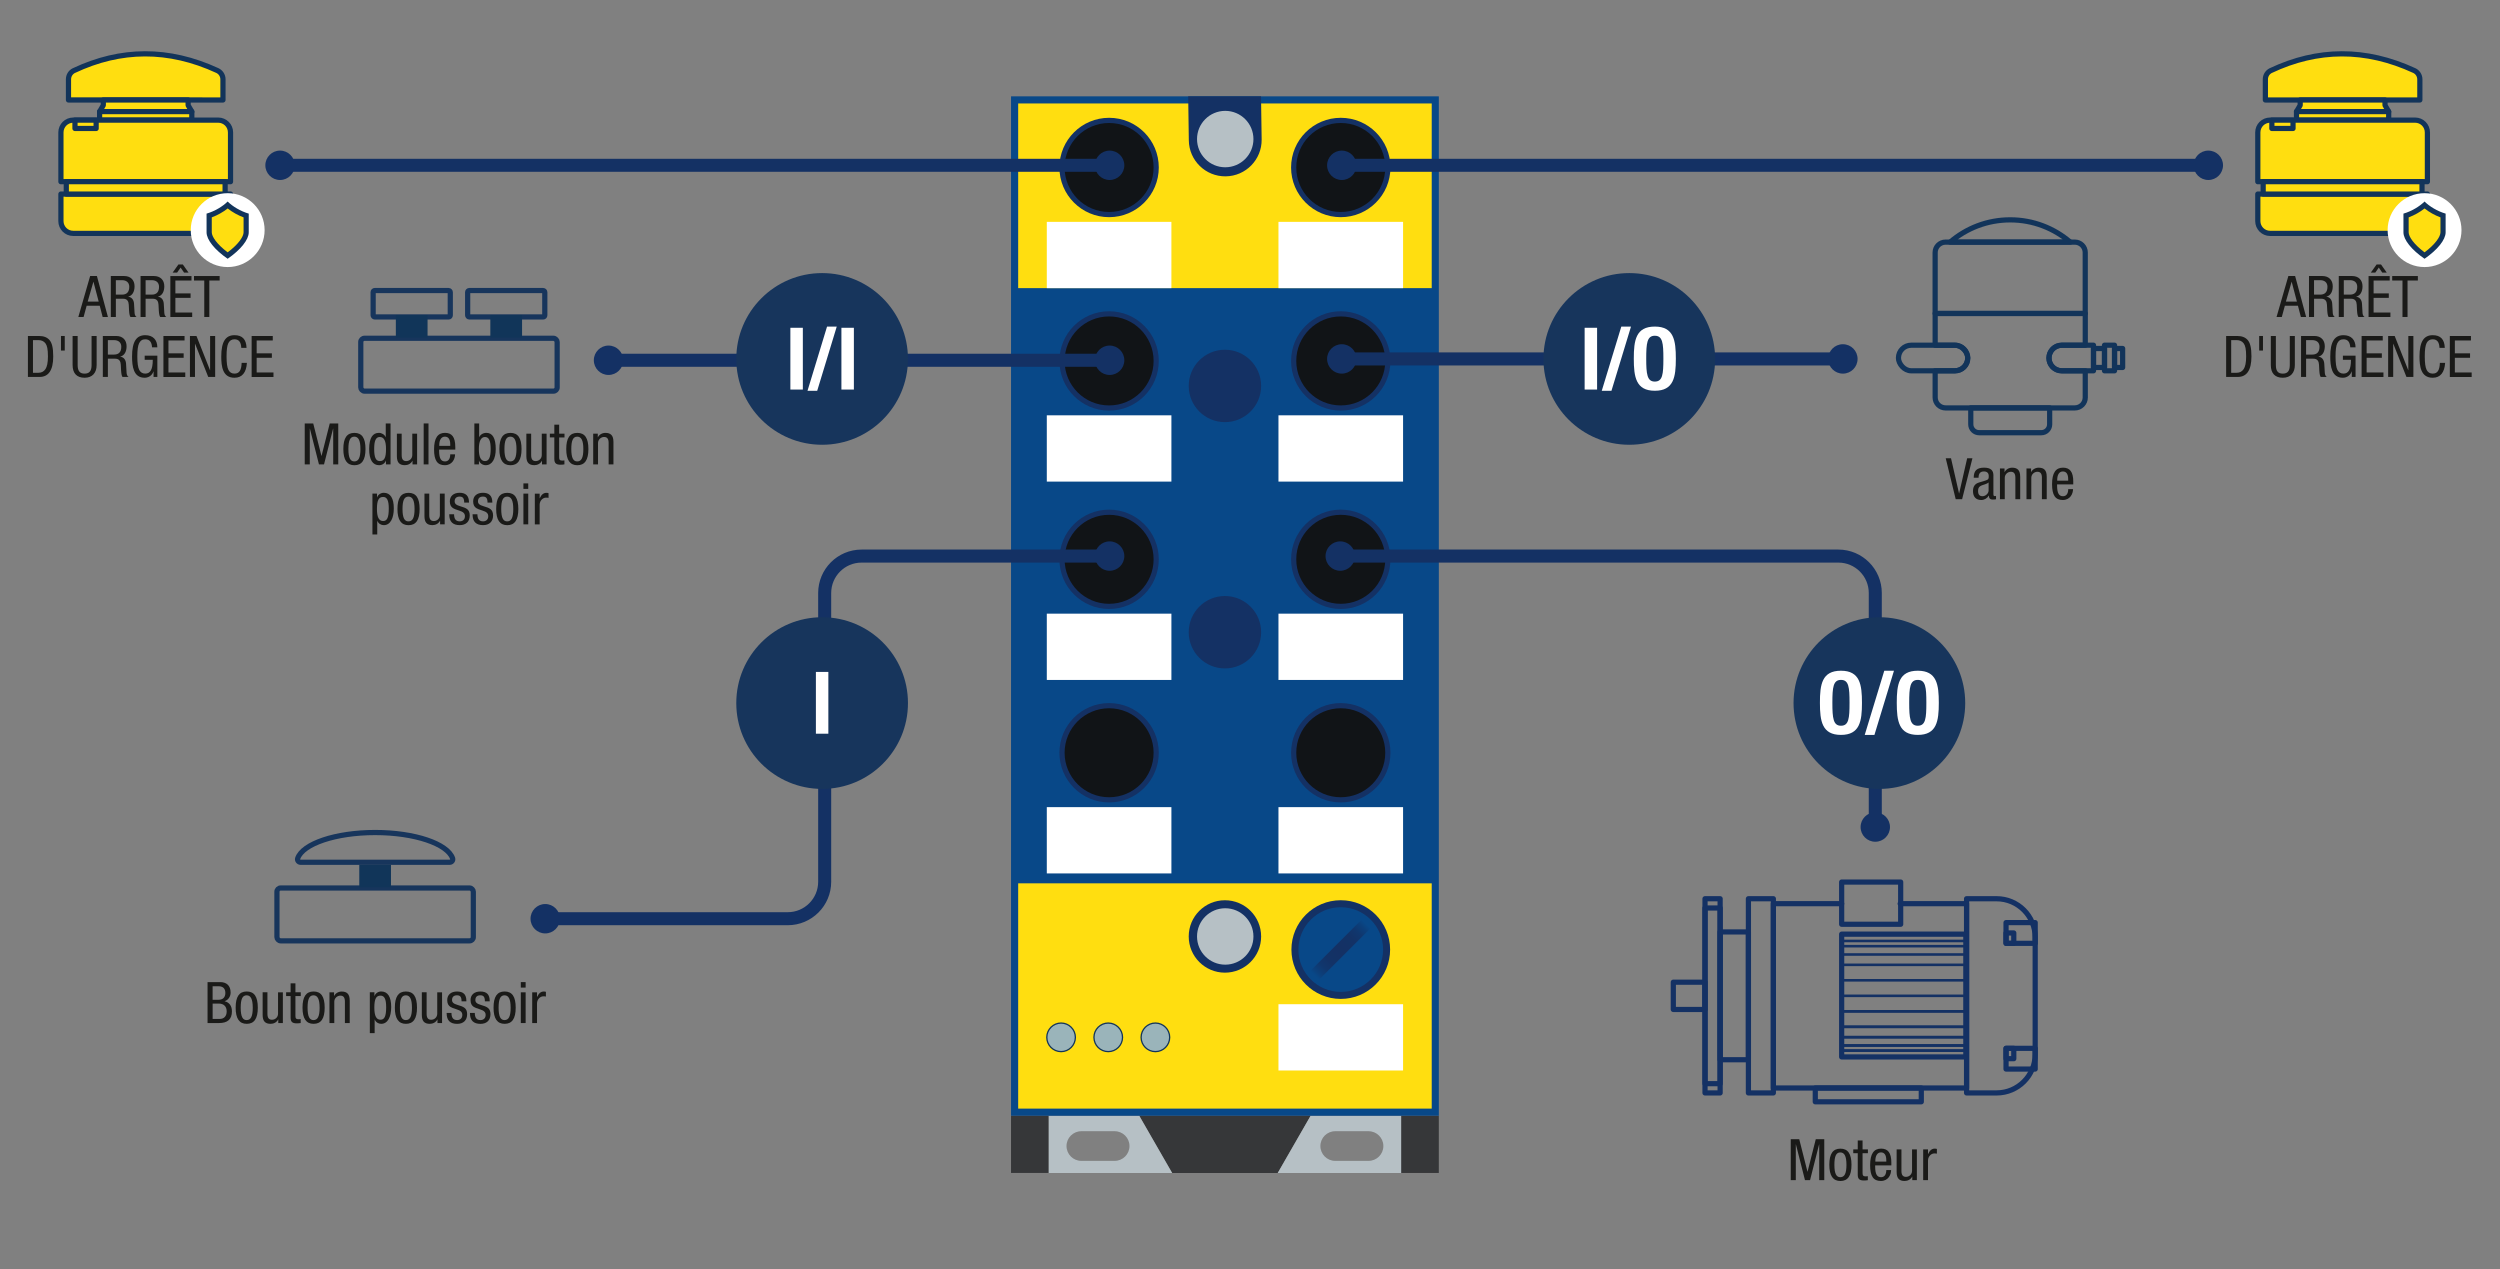 <?xml version="1.0" encoding="UTF-8"?>
<svg xmlns="http://www.w3.org/2000/svg" xmlns:xlink="http://www.w3.org/1999/xlink" viewBox="0 0 959.04 486.92">
  <rect x="0" y="0" width="959.04" height="486.92" fill="#808080" stroke="none"/>
  <defs>
    <style>.cls-1{fill:#111417;}.cls-2{fill:#363739;}.cls-3{fill:#12345a;}.cls-4,.cls-5{fill:#ffde10;}.cls-6,.cls-7,.cls-8,.cls-5,.cls-9{stroke-linecap:round;stroke-linejoin:round;}.cls-6,.cls-7,.cls-8,.cls-9,.cls-10{fill:none;}.cls-6,.cls-7,.cls-5,.cls-10{stroke-width:2px;}.cls-6,.cls-8,.cls-9{stroke:#143164;}.cls-11{fill:#fff;}.cls-12{fill:#b6c0c5;}.cls-13{fill:url(#Unbenannter_Verlauf_7);}.cls-7,.cls-5,.cls-14{stroke:#12345a;}.cls-15{fill:#1a1a18;}.cls-16{fill:#084888;}.cls-17{fill:#143164;}.cls-18{fill:#113559;}.cls-14{fill:#9ab4ba;stroke-width:.5px;}.cls-14,.cls-10{stroke-miterlimit:10;}.cls-9{stroke-width:5px;}.cls-10{stroke:#17355c;}.cls-19{fill:#17355c;}</style>
    <linearGradient id="Unbenannter_Verlauf_7" x1="5234.94" y1="698.31" x2="5234.94" y2="670.48" gradientTransform="translate(-3329.82 -320.13) scale(.73 1)" gradientUnits="userSpaceOnUse">
      <stop offset="0" stop-color="#084888"></stop>
      <stop offset=".05" stop-color="#0b417d"></stop>
      <stop offset=".16" stop-color="#10376e"></stop>
      <stop offset=".29" stop-color="#133266"></stop>
      <stop offset=".5" stop-color="#143164"></stop>
      <stop offset=".72" stop-color="#133266"></stop>
      <stop offset=".84" stop-color="#10376e"></stop>
      <stop offset=".94" stop-color="#0b407c"></stop>
      <stop offset="1" stop-color="#084888"></stop>
    </linearGradient>
  </defs>
  <g id="Ebene_1">
    <rect class="cls-6" x="654.07" y="348.32" width="5.8" height="67.39"></rect>
    <rect class="cls-6" x="654.07" y="344.77" width="5.8" height="74.49"></rect>
    <rect class="cls-6" x="641.92" y="376.79" width="12.15" height="10.45" transform="translate(1295.98 764.03) rotate(180)"></rect>
    <rect class="cls-6" x="659.86" y="357.51" width="10.86" height="49.01" transform="translate(1330.58 764.03) rotate(180)"></rect>
    <rect class="cls-6" x="670.72" y="344.77" width="9.57" height="74.49"></rect>
    <path class="cls-6" d="M754.41,344.77h11.52c8.17,0,14.8,6.63,14.8,14.8v44.89c0,8.17-6.63,14.8-14.8,14.8h-11.52v-74.49h0Z"></path>
    <polyline class="cls-6" points="706.49 346.66 680.29 346.66 680.29 417.38 754.41 417.38 754.41 346.66 728.94 346.66"></polyline>
    <rect class="cls-6" x="706.49" y="338.37" width="22.64" height="16.19"></rect>
    <rect class="cls-6" x="696.37" y="417.38" width="40.67" height="5.28"></rect>
    <rect class="cls-6" x="769.55" y="353.93" width="11.18" height="7.94"></rect>
    <rect class="cls-6" x="769.55" y="357.9" width="2.97" height="3.97"></rect>
    <rect class="cls-6" x="769.55" y="402.16" width="11.18" height="7.94"></rect>
    <rect class="cls-6" x="769.55" y="402.16" width="2.97" height="3.97"></rect>
    <rect class="cls-6" x="706.49" y="358.36" width="47.64" height="47.09"></rect>
    <line class="cls-8" x1="706.49" y1="382.02" x2="754.41" y2="382.02"></line>
    <line class="cls-8" x1="706.49" y1="387.96" x2="754.41" y2="387.96"></line>
    <line class="cls-8" x1="706.49" y1="393.9" x2="754.41" y2="393.9"></line>
    <line class="cls-8" x1="706.49" y1="397.87" x2="754.41" y2="397.87"></line>
    <line class="cls-8" x1="706.49" y1="401.07" x2="754.41" y2="401.07"></line>
    <line class="cls-8" x1="706.49" y1="403.05" x2="754.41" y2="403.05"></line>
    <line class="cls-8" x1="706.49" y1="387.96" x2="754.41" y2="387.96"></line>
    <line class="cls-8" x1="706.49" y1="393.9" x2="754.41" y2="393.9"></line>
    <line class="cls-8" x1="706.49" y1="397.87" x2="754.41" y2="397.87"></line>
    <line class="cls-8" x1="706.49" y1="401.07" x2="754.41" y2="401.07"></line>
    <line class="cls-8" x1="706.49" y1="403.05" x2="754.41" y2="403.05"></line>
    <line class="cls-8" x1="754.41" y1="376.07" x2="706.49" y2="376.07"></line>
    <line class="cls-8" x1="754.41" y1="370.13" x2="706.49" y2="370.13"></line>
    <line class="cls-8" x1="754.41" y1="366.17" x2="706.49" y2="366.17"></line>
    <line class="cls-8" x1="754.41" y1="362.96" x2="706.49" y2="362.96"></line>
    <line class="cls-8" x1="754.41" y1="360.98" x2="706.49" y2="360.98"></line>
    <rect class="cls-2" x="384.11" y="431.76" width="21.95" height="14.46" transform="translate(-43.91 834.07) rotate(-90)"></rect>
    <rect class="cls-2" x="533.75" y="431.76" width="21.95" height="14.46" transform="translate(105.73 983.72) rotate(-90)"></rect>
    <polygon class="cls-2" points="437.03 428.02 449.65 449.97 490.16 449.97 502.78 428.02 437.03 428.02"></polygon>
    <path class="cls-12" d="M437.03,428.02h-34.72v21.95h47.34l-12.62-21.95ZM427.6,445.33h-12.78c-3.14,0-5.69-2.55-5.69-5.69s2.55-5.69,5.69-5.69h12.78c3.14,0,5.69,2.55,5.69,5.69s-2.55,5.69-5.69,5.69Z"></path>
    <path class="cls-12" d="M490.16,449.97h47.34s0-21.95,0-21.95h-34.72l-12.62,21.95ZM506.52,439.64c0-3.14,2.55-5.69,5.69-5.69h12.78c3.14,0,5.69,2.55,5.69,5.69,0,3.14-2.55,5.69-5.69,5.69h-12.78c-3.14,0-5.69-2.55-5.69-5.69Z"></path>
    <rect class="cls-16" x="387.85" y="36.96" width="164.11" height="391.06"></rect>
    <rect class="cls-4" x="426.69" y="302.75" width="86.42" height="158.64" transform="translate(851.98 -87.83) rotate(90)"></rect>
    <rect class="cls-4" x="434.48" y="-4.21" width="70.84" height="158.64" transform="translate(545.02 -394.79) rotate(90)"></rect>
    <path class="cls-17" d="M456.05,53.85c.09,7.72,6.43,13.89,14.14,13.8,7.72-.09,13.89-6.43,13.8-14.14l-.24-16.55h-27.94l.24,16.89Z"></path>
    <circle class="cls-12" cx="470.02" cy="53.35" r="10.82"></circle>
    <circle class="cls-17" cx="469.9" cy="242.53" r="13.89"></circle>
    <circle class="cls-17" cx="469.9" cy="359.24" r="13.89"></circle>
    <circle class="cls-12" cx="470.02" cy="359.24" r="10.82"></circle>
    <circle class="cls-17" cx="469.9" cy="148.05" r="13.89"></circle>
    <circle class="cls-17" cx="425.47" cy="64.25" r="19.06"></circle>
    <circle class="cls-1" cx="425.47" cy="64.25" r="17.07"></circle>
    <rect class="cls-11" x="401.57" y="85.11" width="47.8" height="25.43"></rect>
    <circle class="cls-17" cx="425.47" cy="138.46" r="19.06"></circle>
    <circle class="cls-1" cx="425.47" cy="138.46" r="17.07"></circle>
    <rect class="cls-11" x="401.57" y="159.32" width="47.8" height="25.43"></rect>
    <circle class="cls-17" cx="425.47" cy="214.56" r="19.06"></circle>
    <circle class="cls-1" cx="425.47" cy="214.56" r="17.07"></circle>
    <rect class="cls-11" x="401.57" y="235.41" width="47.8" height="25.43"></rect>
    <circle class="cls-17" cx="425.47" cy="288.77" r="19.06"></circle>
    <circle class="cls-1" cx="425.47" cy="288.77" r="17.07"></circle>
    <rect class="cls-11" x="401.57" y="309.63" width="47.8" height="25.43"></rect>
    <circle class="cls-17" cx="514.34" cy="64.25" r="19.06"></circle>
    <circle class="cls-1" cx="514.34" cy="64.25" r="17.07"></circle>
    <rect class="cls-11" x="490.44" y="85.11" width="47.8" height="25.43"></rect>
    <circle class="cls-17" cx="514.34" cy="138.46" r="19.06"></circle>
    <circle class="cls-1" cx="514.34" cy="138.46" r="17.07"></circle>
    <rect class="cls-11" x="490.44" y="159.32" width="47.8" height="25.43"></rect>
    <circle class="cls-17" cx="514.34" cy="214.56" r="19.06"></circle>
    <circle class="cls-1" cx="514.34" cy="214.56" r="17.07"></circle>
    <rect class="cls-11" x="490.44" y="235.41" width="47.8" height="25.43"></rect>
    <circle class="cls-17" cx="514.34" cy="288.77" r="19.06"></circle>
    <circle class="cls-1" cx="514.34" cy="288.77" r="17.07"></circle>
    <rect class="cls-11" x="490.44" y="309.63" width="47.8" height="25.43"></rect>
    <rect class="cls-11" x="490.44" y="385.23" width="47.8" height="25.43"></rect>
    <circle class="cls-17" cx="514.34" cy="364.27" r="18.93"></circle>
    <circle class="cls-16" cx="514.34" cy="364.27" r="16.24"></circle>
    <rect class="cls-13" x="511.83" y="350.35" width="4.76" height="27.83" transform="translate(408.18 -256.91) rotate(45)"></rect>
    <circle class="cls-14" cx="407.05" cy="397.94" r="5.48"></circle>
    <circle class="cls-14" cx="425.14" cy="397.94" r="5.48"></circle>
    <circle class="cls-14" cx="443.23" cy="397.94" r="5.48"></circle>
    <path class="cls-9" d="M425.67,213.32h-95.14c-7.83,0-14.17,6.35-14.17,14.17v110.77c0,7.83-6.35,14.17-14.17,14.17h-93.02"></path>
    <circle class="cls-17" cx="425.67" cy="213.32" r="5.64"></circle>
    <path class="cls-17" d="M209.16,346.8c-3.11,0-5.64,2.53-5.64,5.64s2.53,5.64,5.64,5.64,5.64-2.53,5.64-5.64-2.53-5.64-5.64-5.64Z"></path>
    <path class="cls-9" d="M514.14,213.32h191.08c7.83,0,14.17,6.35,14.17,14.17v89.78"></path>
    <circle class="cls-17" cx="514.14" cy="213.32" r="5.64"></circle>
    <circle class="cls-17" cx="719.39" cy="317.27" r="5.64"></circle>
    <line class="cls-9" x1="107.43" y1="63.41" x2="425.67" y2="63.41"></line>
    <path class="cls-17" d="M107.43,69.05c-3.11,0-5.64-2.53-5.64-5.64s2.53-5.64,5.64-5.64,5.64,2.53,5.64,5.64-2.53,5.64-5.64,5.64Z"></path>
    <circle class="cls-17" cx="425.67" cy="63.41" r="5.64"></circle>
    <line class="cls-9" x1="233.44" y1="138.2" x2="425.67" y2="138.2"></line>
    <circle class="cls-17" cx="233.44" cy="138.2" r="5.64"></circle>
    <circle class="cls-17" cx="425.67" cy="138.2" r="5.64"></circle>
    <line class="cls-9" x1="514.73" y1="137.69" x2="706.96" y2="137.69"></line>
    <circle class="cls-17" cx="514.73" cy="137.69" r="5.64"></circle>
    <circle class="cls-17" cx="706.96" cy="137.69" r="5.64"></circle>
    <circle class="cls-19" cx="315.38" cy="137.69" r="32.93"></circle>
    <path class="cls-11" d="M307.98,125.74v23.7h-4.78v-23.7h4.78Z"></path>
    <path class="cls-11" d="M320.99,125.28l-7.5,24.63h-3.72l7.5-24.63h3.72Z"></path>
    <path class="cls-11" d="M327.56,125.74v23.7h-4.78v-23.7h4.78Z"></path>
    <circle class="cls-19" cx="315.38" cy="269.71" r="32.93"></circle>
    <path class="cls-11" d="M317.77,257.76v23.7h-4.78v-23.7h4.78Z"></path>
    <circle class="cls-19" cx="625.02" cy="137.69" r="32.93"></circle>
    <path class="cls-11" d="M612.67,125.74v23.7h-4.78v-23.7h4.78Z"></path>
    <path class="cls-11" d="M625.68,125.28l-7.5,24.63h-3.72l7.5-24.63h3.72Z"></path>
    <path class="cls-11" d="M642.88,137.59c0,7.04-.8,12.31-8.06,12.31s-8.07-5.28-8.07-12.31.76-12.31,8.07-12.31,8.06,5.34,8.06,12.31ZM634.81,146.38c2.99,0,3.29-2.79,3.29-8.79s-.3-8.79-3.29-8.79-3.29,2.89-3.29,8.79.33,8.79,3.29,8.79Z"></path>
    <circle class="cls-19" cx="720.96" cy="269.71" r="32.93"></circle>
    <path class="cls-11" d="M714.28,269.61c0,7.04-.8,12.31-8.06,12.31s-8.07-5.28-8.07-12.31.76-12.31,8.07-12.31,8.06,5.34,8.06,12.31ZM706.22,278.4c2.99,0,3.29-2.79,3.29-8.79s-.3-8.79-3.29-8.79-3.29,2.89-3.29,8.79.33,8.79,3.29,8.79Z"></path>
    <path class="cls-11" d="M726.56,257.3l-7.5,24.63h-3.72l7.5-24.63h3.72Z"></path>
    <path class="cls-11" d="M743.76,269.61c0,7.04-.8,12.31-8.06,12.31s-8.07-5.28-8.07-12.31.76-12.31,8.07-12.31,8.06,5.34,8.06,12.31ZM735.69,278.4c2.99,0,3.29-2.79,3.29-8.79s-.3-8.79-3.29-8.79-3.29,2.89-3.29,8.79.33,8.79,3.29,8.79Z"></path>
    <path class="cls-10" d="M172.51,330.78c.78,0,1.37-.77,1.11-1.51-1.94-5.59-14.5-9.9-29.71-9.9s-27.77,4.31-29.71,9.9c-.26.74.33,1.51,1.11,1.51h57.2Z"></path>
    <rect class="cls-10" x="106.24" y="340.65" width="75.33" height="20.27" rx="1.42" ry="1.42"></rect>
    <rect class="cls-18" x="137.82" y="331.7" width="12.17" height="8.68"></rect>
    <rect class="cls-10" x="138.4" y="129.77" width="75.33" height="20.27" rx="1.42" ry="1.42"></rect>
    <rect class="cls-10" x="143.14" y="111.46" width="29.59" height="10.13" rx=".63" ry=".63"></rect>
    <rect class="cls-18" x="151.85" y="120.83" width="12.17" height="8.68"></rect>
    <rect class="cls-10" x="179.4" y="111.46" width="29.59" height="10.13" rx=".63" ry=".63"></rect>
    <rect class="cls-18" x="188.1" y="120.83" width="12.17" height="8.68"></rect>
    <line class="cls-9" x1="847.15" y1="63.41" x2="514.73" y2="63.41"></line>
    <circle class="cls-17" cx="847.15" cy="63.41" r="5.64"></circle>
    <circle class="cls-17" cx="514.73" cy="63.41" r="5.64"></circle>
    <path class="cls-7" d="M746.35,92.88h49.58c2.21,0,4,1.79,4,4v23.37h-57.58v-23.37c0-2.21,1.79-4,4-4Z"></path>
    <path class="cls-7" d="M756.02,156.47h30.26v6.32c0,1.77-1.43,3.2-3.2,3.2h-23.86c-1.77,0-3.2-1.43-3.2-3.2v-6.32h0Z"></path>
    <path class="cls-7" d="M794.18,92.88c-6.19-5.32-14.23-8.54-23.03-8.54s-16.84,3.22-23.03,8.54h46.06Z"></path>
    <path class="cls-7" d="M790.92,142.24c-2.71,0-4.9-2.2-4.9-4.9h0c0-2.71,2.2-4.9,4.9-4.9h9.02v-12.18h-57.58v12.18h7.59c2.71,0,4.9,2.2,4.9,4.9h0c0,2.71-2.2,4.9-4.9,4.9h-7.59v10.24c0,2.21,1.79,4,4,4h49.58c2.21,0,4-1.79,4-4v-10.24h-9.02Z"></path>
    <rect class="cls-7" x="728.28" y="132.43" width="26.58" height="9.81" rx="4.9" ry="4.9"></rect>
    <path class="cls-7" d="M790.92,132.43h12.18v9.81h-12.18c-2.71,0-4.9-2.2-4.9-4.9h0c0-2.71,2.2-4.9,4.9-4.9Z"></path>
    <rect class="cls-7" x="803.1" y="133.69" width="4.22" height="7.28"></rect>
    <rect class="cls-7" x="807.32" y="132.43" width="3.85" height="9.81" transform="translate(1618.49 274.67) rotate(180)"></rect>
    <rect class="cls-7" x="811.17" y="133.69" width="3.11" height="7.28"></rect>
    <path class="cls-5" d="M28.39,27.06c17.93-8.45,36.25-8.64,54.99,0,1.32.61,2.15,1.93,2.15,3.38v7.91H26.27v-7.93c0-1.44.82-2.75,2.12-3.37Z"></path>
    <polygon class="cls-5" points="72.17 40.38 72.17 38.36 39.63 38.36 39.63 40.38 39.63 40.38 38.21 42.81 38.21 46.08 73.58 46.08 73.58 42.81 72.17 40.38"></polygon>
    <path class="cls-5" d="M23.37,74.44h65.06v10.38c0,2.6-2.11,4.71-4.71,4.71H28.08c-2.6,0-4.71-2.11-4.71-4.71v-10.38h0Z"></path>
    <path class="cls-5" d="M28.08,46.08h55.64c2.6,0,4.71,2.11,4.71,4.71v18.91H23.37v-18.91c0-2.6,2.11-4.71,4.71-4.71Z"></path>
    <rect class="cls-5" x="25.43" y="69.7" width="60.93" height="4.74"></rect>
    <rect class="cls-5" x="28.76" y="46.08" width="8.12" height="3.2"></rect>
    <line class="cls-5" x1="73.58" y1="42.81" x2="38.21" y2="42.81"></line>
    <circle class="cls-11" cx="87.34" cy="88.28" r="14.17"></circle>
    <path class="cls-4" d="M87.34,98.04c-4.33-3.11-7.1-6.57-7.1-8.92v-6.44c2.58-.86,5.18-2.34,7.1-4.02,1.92,1.68,4.52,3.16,7.1,4.02v6.44c0,2.35-2.77,5.81-7.1,8.92Z"></path>
    <path class="cls-3" d="M87.34,79.97c1.75,1.39,3.91,2.61,6.1,3.42v5.73c0,1.61-1.9,4.54-6.1,7.68-4.2-3.14-6.1-6.07-6.1-7.68v-5.73c2.19-.82,4.35-2.03,6.1-3.42M87.34,77.3c-1.83,1.83-4.91,3.73-8.1,4.65v7.18c0,2.85,3.12,6.71,8.09,10.14h0s0,0,0,0c0,0,0,0,0,0h0c4.97-3.43,8.09-7.3,8.09-10.14v-7.18c-3.18-.92-6.24-2.8-8.1-4.65h0Z"></path>
    <path class="cls-5" d="M871.15,27.06c17.93-8.45,36.25-8.64,54.99,0,1.32.61,2.15,1.93,2.15,3.38v7.91h-59.26v-7.93c0-1.44.82-2.75,2.12-3.37Z"></path>
    <polygon class="cls-5" points="914.93 40.38 914.93 38.36 882.39 38.36 882.39 40.38 882.39 40.38 880.97 42.81 880.97 46.08 916.34 46.08 916.34 42.81 914.93 40.38"></polygon>
    <path class="cls-5" d="M866.13,74.44h65.06v10.38c0,2.6-2.11,4.71-4.71,4.71h-55.64c-2.6,0-4.71-2.11-4.71-4.71v-10.38h0Z"></path>
    <path class="cls-5" d="M870.84,46.08h55.64c2.6,0,4.71,2.11,4.71,4.71v18.91h-65.06v-18.91c0-2.6,2.11-4.71,4.71-4.71Z"></path>
    <rect class="cls-5" x="868.19" y="69.7" width="60.93" height="4.74"></rect>
    <rect class="cls-5" x="871.52" y="46.08" width="8.12" height="3.2"></rect>
    <line class="cls-5" x1="916.34" y1="42.81" x2="880.97" y2="42.81"></line>
    <circle class="cls-11" cx="930.1" cy="88.28" r="14.17"></circle>
    <path class="cls-4" d="M930.1,98.04c-4.33-3.11-7.1-6.57-7.1-8.92v-6.44c2.58-.86,5.18-2.34,7.1-4.02,1.92,1.68,4.51,3.16,7.1,4.02v6.44c0,2.35-2.77,5.81-7.1,8.92Z"></path>
    <path class="cls-3" d="M930.1,79.97c1.75,1.39,3.91,2.61,6.1,3.42v5.73c0,1.61-1.9,4.54-6.1,7.68-4.2-3.14-6.1-6.07-6.1-7.68v-5.73c2.19-.82,4.35-2.03,6.1-3.42M930.1,77.3c-1.83,1.83-4.91,3.73-8.1,4.65v7.18c0,2.85,3.12,6.71,8.09,10.14h0s0,0,0,0c0,0,0,0,0,0h0c4.97-3.43,8.09-7.3,8.09-10.14v-7.18c-3.18-.92-6.24-2.8-8.1-4.65h0Z"></path>
  </g>
  <g id="FR_PFADE">
    <path class="cls-15" d="M84.49,376.75c2.33,0,3.98,1.28,3.98,4.03,0,1.45-.88,2.86-2.29,3.28v.04c1.8.42,2.79,1.8,2.79,3.87,0,3.1-1.72,4.49-4.97,4.49h-4.38v-15.71h4.86ZM83.85,383.53c1.58,0,2.6-.88,2.6-2.62s-.97-2.57-2.62-2.57h-2.27v5.19h2.29ZM84.25,390.88c1.67,0,2.71-1.03,2.71-2.9,0-1.98-1.23-2.99-3.01-2.99h-2.38v5.9h2.68Z"></path>
    <path class="cls-15" d="M98.9,386.56c0,4.25-1.43,6.2-4.25,6.2s-4.25-1.98-4.25-6.2,1.36-6.21,4.25-6.21,4.25,1.98,4.25,6.21ZM94.61,391.32c1.63,0,2.35-1.45,2.35-4.75s-.77-4.75-2.35-4.75-2.27,1.41-2.27,4.75c0,3.52.81,4.75,2.27,4.75Z"></path>
    <path class="cls-15" d="M102.59,380.67v8.25c0,1.63.62,2.27,1.74,2.27,1.3,0,2.33-.99,2.33-2.31v-8.21h1.85v11.79h-1.76v-1.39h-.04c-.53,1.1-1.72,1.69-2.88,1.69-2.07,0-3.08-.99-3.08-3.43v-8.67h1.85Z"></path>
    <path class="cls-15" d="M113.33,377.23v3.43h2.05v1.45h-2.05v7.64c0,.95.31,1.25,1.23,1.25.37,0,.66-.04.79-.07v1.52c-.4.09-.99.13-1.47.13-1.8,0-2.4-.64-2.4-2.24v-8.23h-1.72v-1.45h1.72v-3.43h1.85Z"></path>
    <path class="cls-15" d="M124.55,386.56c0,4.25-1.43,6.2-4.25,6.2s-4.25-1.98-4.25-6.2,1.36-6.21,4.25-6.21,4.25,1.98,4.25,6.21ZM120.26,391.32c1.63,0,2.35-1.45,2.35-4.75s-.77-4.75-2.35-4.75-2.27,1.41-2.27,4.75c0,3.52.81,4.75,2.27,4.75Z"></path>
    <path class="cls-15" d="M134.16,383.75v8.71h-1.85v-8.23c0-1.54-.53-2.29-1.74-2.29s-2.33.99-2.33,2.31v8.21h-1.85v-11.79h1.76v1.39h.04c.46-.99,1.61-1.69,2.88-1.69,2.02,0,3.08.97,3.08,3.39Z"></path>
    <path class="cls-15" d="M150.07,386.34c0,3.74-1.32,6.42-3.85,6.42-1.03,0-2.05-.59-2.46-1.65h-.04v5.21h-1.85v-15.67h1.76v1.45h.04c.29-.97,1.36-1.76,2.55-1.76,2.55,0,3.85,2.09,3.85,5.98ZM145.98,391.18c1.52,0,2.16-1.34,2.16-4.82,0-3.08-.66-4.42-2.16-4.42-1.67,0-2.38,1.21-2.38,4.6,0,3.21.77,4.64,2.38,4.64Z"></path>
    <path class="cls-15" d="M159.97,386.56c0,4.25-1.43,6.2-4.25,6.2s-4.25-1.98-4.25-6.2,1.36-6.21,4.25-6.21,4.25,1.98,4.25,6.21ZM155.68,391.32c1.63,0,2.35-1.45,2.35-4.75s-.77-4.75-2.35-4.75-2.27,1.41-2.27,4.75c0,3.52.81,4.75,2.27,4.75Z"></path>
    <path class="cls-15" d="M163.66,380.67v8.25c0,1.63.62,2.27,1.74,2.27,1.3,0,2.33-.99,2.33-2.31v-8.21h1.85v11.79h-1.76v-1.39h-.04c-.53,1.1-1.72,1.69-2.88,1.69-2.07,0-3.08-.99-3.08-3.43v-8.67h1.85Z"></path>
    <path class="cls-15" d="M178.91,383.99v.13h-1.85c0-1.63-.48-2.31-1.74-2.31-1.19,0-1.91.59-1.91,1.8,0,.86.46,1.43,2.18,1.92,2.29.66,3.61,1.21,3.61,3.54s-1.43,3.7-3.83,3.7c-2.62,0-4.03-1.28-4.03-4.05v-.13h1.85c0,1.89.73,2.73,2.18,2.73,1.1,0,1.98-.66,1.98-1.96,0-1.06-.59-1.69-2.29-2.2-1.08-.33-1.85-.62-2.27-.9-.81-.53-1.23-1.32-1.23-2.62,0-2.07,1.5-3.28,3.76-3.28,2.38,0,3.59,1.08,3.59,3.63Z"></path>
    <path class="cls-15" d="M187.86,383.99v.13h-1.85c0-1.63-.48-2.31-1.74-2.31-1.19,0-1.91.59-1.91,1.8,0,.86.46,1.43,2.18,1.92,2.29.66,3.61,1.21,3.61,3.54s-1.43,3.7-3.83,3.7c-2.62,0-4.03-1.28-4.03-4.05v-.13h1.85c0,1.89.73,2.73,2.18,2.73,1.1,0,1.98-.66,1.98-1.96,0-1.06-.59-1.69-2.29-2.2-1.08-.33-1.85-.62-2.27-.9-.81-.53-1.23-1.32-1.23-2.62,0-2.07,1.5-3.28,3.76-3.28,2.38,0,3.59,1.08,3.59,3.63Z"></path>
    <path class="cls-15" d="M197.83,386.56c0,4.25-1.43,6.2-4.25,6.2s-4.25-1.98-4.25-6.2,1.36-6.21,4.25-6.21,4.25,1.98,4.25,6.21ZM193.54,391.32c1.63,0,2.35-1.45,2.35-4.75s-.77-4.75-2.35-4.75-2.27,1.41-2.27,4.75c0,3.52.81,4.75,2.27,4.75Z"></path>
    <path class="cls-15" d="M201.64,376.75v2.11h-1.85v-2.11h1.85ZM201.64,380.67v11.79h-1.85v-11.79h1.85Z"></path>
    <path class="cls-15" d="M209.42,380.49v1.8c-.31-.07-.66-.09-.97-.09-1.23,0-2.44,1.17-2.44,2.73v7.53h-1.85v-11.79h1.85v1.76h.04c.64-1.41,1.45-2.07,2.55-2.07.35,0,.64.04.81.13Z"></path>
    <path class="cls-15" d="M690.22,437.02l3.15,12.45h.04l3.15-12.45h3.26v15.71h-1.94v-13.73h-.04l-3.48,13.73h-1.94l-3.48-13.73h-.04v13.73h-1.94v-15.71h3.26Z"></path>
    <path class="cls-15" d="M710.26,446.84c0,4.25-1.43,6.21-4.25,6.21s-4.25-1.98-4.25-6.21,1.37-6.2,4.25-6.2,4.25,1.98,4.25,6.2ZM705.97,451.59c1.63,0,2.36-1.45,2.36-4.75s-.77-4.75-2.36-4.75-2.27,1.41-2.27,4.75c0,3.52.81,4.75,2.27,4.75Z"></path>
    <path class="cls-15" d="M714.51,437.51v3.43h2.05v1.45h-2.05v7.64c0,.95.31,1.25,1.23,1.25.38,0,.66-.04.79-.07v1.52c-.4.09-.99.13-1.47.13-1.8,0-2.4-.64-2.4-2.24v-8.23h-1.72v-1.45h1.72v-3.43h1.85Z"></path>
    <path class="cls-15" d="M725.55,446.02v1.04h-6.21v.39c0,3.1.79,4.14,2.27,4.14,1.32,0,2-1.05,2-2.73h1.85c0,1.74-1.06,4.18-3.94,4.18s-4.11-1.87-4.11-6.05c0-4.4,1.43-6.36,4.2-6.36,2.6,0,3.94,1.56,3.94,5.39ZM723.61,445.6v-.51c0-2.16-.81-3.01-2.04-3.01-1.43,0-2.16,1.34-2.16,3.23v.29h4.2Z"></path>
    <path class="cls-15" d="M729.42,440.94v8.25c0,1.63.62,2.27,1.74,2.27,1.3,0,2.33-.99,2.33-2.31v-8.21h1.85v11.79h-1.76v-1.38h-.04c-.53,1.1-1.71,1.69-2.88,1.69-2.07,0-3.08-.99-3.08-3.43v-8.67h1.85Z"></path>
    <path class="cls-15" d="M743.02,440.76v1.8c-.31-.07-.66-.09-.97-.09-1.23,0-2.44,1.17-2.44,2.73v7.53h-1.85v-11.79h1.85v1.76h.04c.64-1.41,1.45-2.07,2.55-2.07.35,0,.64.04.81.13Z"></path>
    <path class="cls-15" d="M120.16,162.44l3.15,12.45h.04l3.15-12.45h3.26v15.71h-1.94v-13.73h-.04l-3.48,13.73h-1.94l-3.48-13.73h-.04v13.73h-1.94v-15.71h3.26Z"></path>
    <path class="cls-15" d="M140.21,172.26c0,4.25-1.43,6.21-4.25,6.21s-4.25-1.98-4.25-6.21,1.36-6.2,4.25-6.2,4.25,1.98,4.25,6.2ZM135.92,177.01c1.63,0,2.35-1.45,2.35-4.75s-.77-4.75-2.35-4.75-2.27,1.41-2.27,4.75c0,3.52.81,4.75,2.27,4.75Z"></path>
    <path class="cls-15" d="M149.82,162.44v15.71h-1.76v-1.45h-.04c-.31,1.01-1.39,1.76-2.57,1.76-2.44,0-3.83-1.98-3.83-6.23s1.36-6.18,3.72-6.18c1.14,0,2.22.7,2.6,1.65h.04v-5.26h1.85ZM145.73,176.88c1.78,0,2.35-1.47,2.35-4.62s-.75-4.62-2.38-4.62c-1.5,0-2.16,1.34-2.16,4.62s.66,4.62,2.18,4.62Z"></path>
    <path class="cls-15" d="M154.09,166.36v8.25c0,1.63.62,2.27,1.74,2.27,1.3,0,2.33-.99,2.33-2.31v-8.21h1.85v11.79h-1.76v-1.39h-.04c-.53,1.1-1.72,1.69-2.88,1.69-2.07,0-3.08-.99-3.08-3.43v-8.67h1.85Z"></path>
    <path class="cls-15" d="M164.38,162.44v15.71h-1.85v-15.71h1.85Z"></path>
    <path class="cls-15" d="M174.66,171.44v1.03h-6.21v.4c0,3.1.79,4.14,2.27,4.14,1.32,0,2-1.06,2-2.73h1.85c0,1.74-1.06,4.18-3.94,4.18s-4.12-1.87-4.12-6.05c0-4.4,1.43-6.36,4.2-6.36,2.6,0,3.94,1.56,3.94,5.39ZM172.72,171.03v-.51c0-2.16-.81-3.01-2.05-3.01-1.43,0-2.16,1.34-2.16,3.23v.29h4.2Z"></path>
    <path class="cls-15" d="M183.81,162.44v5.26h.04c.37-.92,1.43-1.65,2.73-1.65,2.38,0,3.59,2.05,3.59,6.2,0,3.74-1.36,6.21-3.85,6.21-1.17,0-2.27-.77-2.55-1.76h-.04v1.45h-1.76v-15.71h1.85ZM186.07,176.88c1.47,0,2.16-1.41,2.16-4.62s-.66-4.62-2.18-4.62-2.35,1.5-2.35,4.62.77,4.62,2.38,4.62Z"></path>
    <path class="cls-15" d="M200.07,172.26c0,4.25-1.43,6.21-4.25,6.21s-4.25-1.98-4.25-6.21,1.36-6.2,4.25-6.2,4.25,1.98,4.25,6.2ZM195.78,177.01c1.63,0,2.35-1.45,2.35-4.75s-.77-4.75-2.35-4.75-2.27,1.41-2.27,4.75c0,3.52.81,4.75,2.27,4.75Z"></path>
    <path class="cls-15" d="M203.76,166.36v8.25c0,1.63.62,2.27,1.74,2.27,1.3,0,2.33-.99,2.33-2.31v-8.21h1.85v11.79h-1.76v-1.39h-.04c-.53,1.1-1.72,1.69-2.88,1.69-2.07,0-3.08-.99-3.08-3.43v-8.67h1.85Z"></path>
    <path class="cls-15" d="M214.5,162.93v3.43h2.05v1.45h-2.05v7.63c0,.95.31,1.25,1.23,1.25.37,0,.66-.04.79-.07v1.52c-.4.09-.99.13-1.47.13-1.8,0-2.4-.64-2.4-2.24v-8.23h-1.72v-1.45h1.72v-3.43h1.85Z"></path>
    <path class="cls-15" d="M225.72,172.26c0,4.25-1.43,6.21-4.25,6.21s-4.25-1.98-4.25-6.21,1.36-6.2,4.25-6.2,4.25,1.98,4.25,6.2ZM221.43,177.01c1.63,0,2.35-1.45,2.35-4.75s-.77-4.75-2.35-4.75-2.27,1.41-2.27,4.75c0,3.52.81,4.75,2.27,4.75Z"></path>
    <path class="cls-15" d="M235.33,169.44v8.71h-1.85v-8.23c0-1.54-.53-2.29-1.74-2.29s-2.33.99-2.33,2.31v8.21h-1.85v-11.79h1.76v1.39h.04c.46-.99,1.61-1.69,2.88-1.69,2.02,0,3.08.97,3.08,3.39Z"></path>
    <path class="cls-15" d="M151.07,195.04c0,3.74-1.32,6.42-3.85,6.42-1.03,0-2.05-.59-2.46-1.65h-.04v5.21h-1.85v-15.67h1.76v1.45h.04c.29-.97,1.36-1.76,2.55-1.76,2.55,0,3.85,2.09,3.85,5.98ZM146.98,199.88c1.52,0,2.16-1.34,2.16-4.82,0-3.08-.66-4.42-2.16-4.42-1.67,0-2.38,1.21-2.38,4.6,0,3.21.77,4.64,2.38,4.64Z"></path>
    <path class="cls-15" d="M160.97,195.26c0,4.25-1.43,6.21-4.25,6.21s-4.25-1.98-4.25-6.21,1.36-6.2,4.25-6.2,4.25,1.98,4.25,6.2ZM156.68,200.01c1.63,0,2.35-1.45,2.35-4.75s-.77-4.75-2.35-4.75-2.27,1.41-2.27,4.75c0,3.52.81,4.75,2.27,4.75Z"></path>
    <path class="cls-15" d="M164.67,189.36v8.25c0,1.63.62,2.27,1.74,2.27,1.3,0,2.33-.99,2.33-2.31v-8.21h1.85v11.79h-1.76v-1.39h-.04c-.53,1.1-1.72,1.69-2.88,1.69-2.07,0-3.08-.99-3.08-3.43v-8.67h1.85Z"></path>
    <path class="cls-15" d="M179.92,192.68v.13h-1.85c0-1.63-.48-2.31-1.74-2.31-1.19,0-1.92.59-1.92,1.8,0,.86.46,1.43,2.18,1.91,2.29.66,3.61,1.21,3.61,3.54s-1.43,3.7-3.83,3.7c-2.62,0-4.03-1.28-4.03-4.05v-.13h1.85c0,1.89.73,2.73,2.18,2.73,1.1,0,1.98-.66,1.98-1.96,0-1.06-.59-1.69-2.29-2.2-1.08-.33-1.85-.62-2.27-.9-.81-.53-1.23-1.32-1.23-2.62,0-2.07,1.5-3.28,3.76-3.28s3.59,1.08,3.59,3.63Z"></path>
    <path class="cls-15" d="M188.87,192.68v.13h-1.85c0-1.63-.48-2.31-1.74-2.31-1.19,0-1.92.59-1.92,1.8,0,.86.46,1.43,2.18,1.91,2.29.66,3.61,1.21,3.61,3.54s-1.43,3.7-3.83,3.7c-2.62,0-4.03-1.28-4.03-4.05v-.13h1.85c0,1.89.73,2.73,2.18,2.73,1.1,0,1.98-.66,1.98-1.96,0-1.06-.59-1.69-2.29-2.2-1.08-.33-1.85-.62-2.27-.9-.81-.53-1.23-1.32-1.23-2.62,0-2.07,1.5-3.28,3.76-3.28s3.59,1.08,3.59,3.63Z"></path>
    <path class="cls-15" d="M198.84,195.26c0,4.25-1.43,6.21-4.25,6.21s-4.25-1.98-4.25-6.21,1.36-6.2,4.25-6.2,4.25,1.98,4.25,6.2ZM194.55,200.01c1.63,0,2.35-1.45,2.35-4.75s-.77-4.75-2.35-4.75-2.27,1.41-2.27,4.75c0,3.52.81,4.75,2.27,4.75Z"></path>
    <path class="cls-15" d="M202.64,185.44v2.11h-1.85v-2.11h1.85ZM202.64,189.36v11.79h-1.85v-11.79h1.85Z"></path>
    <path class="cls-15" d="M210.43,189.19v1.8c-.31-.07-.66-.09-.97-.09-1.23,0-2.44,1.17-2.44,2.73v7.53h-1.85v-11.79h1.85v1.76h.04c.64-1.41,1.45-2.07,2.55-2.07.35,0,.64.04.81.13Z"></path>
    <path class="cls-15" d="M748.44,175.79l3.08,13.49h.04l3.08-13.49h2.02l-3.96,15.71h-2.46l-3.83-15.71h2.02Z"></path>
    <path class="cls-15" d="M764.7,182.42v7.06c0,.7.15.84.59.84.22,0,.29-.02.42-.11v1.32c-.51.09-.9.11-1.21.11-1.17,0-1.47-.53-1.54-1.52h-.04c-.59,1.03-1.69,1.69-2.86,1.69-2.07,0-3.19-1.23-3.19-3.43,0-1.67.68-2.79,2.29-3.28l2.42-.73c1.25-.37,1.34-.73,1.34-1.74,0-1.21-.7-1.78-1.89-1.78-1.34,0-2.02.81-2.02,2.33v.09h-1.85v-.09c0-2.6,1.21-3.78,3.96-3.78s3.59,1.19,3.59,3.01ZM760.48,190.36c1.25,0,2.38-1.08,2.38-2.2v-3.08c-.22.24-.75.51-1.36.7-1.72.53-2.68.81-2.68,2.55,0,1.43.59,2.02,1.67,2.02Z"></path>
    <path class="cls-15" d="M774.98,182.79v8.71h-1.85v-8.23c0-1.54-.53-2.29-1.74-2.29s-2.33.99-2.33,2.31v8.21h-1.85v-11.79h1.76v1.39h.04c.46-.99,1.61-1.69,2.88-1.69,2.02,0,3.08.97,3.08,3.39Z"></path>
    <path class="cls-15" d="M785.16,182.79v8.71h-1.85v-8.23c0-1.54-.53-2.29-1.74-2.29s-2.33.99-2.33,2.31v8.21h-1.85v-11.79h1.76v1.39h.04c.46-.99,1.61-1.69,2.88-1.69,2.02,0,3.08.97,3.08,3.39Z"></path>
    <path class="cls-15" d="M795.33,184.79v1.03h-6.2v.4c0,3.1.79,4.14,2.27,4.14,1.32,0,2-1.06,2-2.73h1.85c0,1.74-1.06,4.18-3.94,4.18s-4.11-1.87-4.11-6.05c0-4.4,1.43-6.36,4.2-6.36,2.6,0,3.94,1.56,3.94,5.39ZM793.39,184.38v-.51c0-2.16-.81-3.01-2.05-3.01-1.43,0-2.16,1.34-2.16,3.23v.29h4.2Z"></path>
    <path class="cls-15" d="M37.18,105.89l4.22,15.71h-2.02l-1.12-4.31h-5.02l-1.17,4.31h-2.02l4.53-15.71h2.6ZM35.82,108.11l-2.18,7.59h4.22l-2-7.59h-.04Z"></path>
    <path class="cls-15" d="M47.68,105.89c2.35,0,3.94,1.47,3.94,3.94,0,2-.81,3.59-2.42,3.96v.04c1.32.15,2.13,1.19,2.22,2.71l.2,3.43c.04.77.29,1.32.77,1.63h-2.33c-.26-.26-.46-1.08-.55-2.49-.07-1.41-.11-2.13-.11-2.2-.07-1.28-.55-2.31-2.18-2.31h-2.77v7h-1.94v-15.71h5.17ZM46.8,113.02c1.76,0,2.79-.92,2.79-3.01,0-1.65-1.14-2.53-2.77-2.53h-2.38v5.54h2.35Z"></path>
    <path class="cls-15" d="M59.09,105.89c2.35,0,3.94,1.47,3.94,3.94,0,2-.81,3.59-2.42,3.96v.04c1.32.15,2.13,1.19,2.22,2.71l.2,3.43c.04.77.29,1.32.77,1.63h-2.33c-.26-.26-.46-1.08-.55-2.49-.07-1.41-.11-2.13-.11-2.2-.07-1.28-.55-2.31-2.18-2.31h-2.77v7h-1.94v-15.71h5.17ZM58.22,113.02c1.76,0,2.79-.92,2.79-3.01,0-1.65-1.14-2.53-2.77-2.53h-2.38v5.54h2.35Z"></path>
    <path class="cls-15" d="M73.46,105.89v1.72h-6.18v4.93h5.83v1.72h-5.83v5.63h6.45v1.72h-8.38v-15.71h8.12ZM70.14,101.46l2.2,3.12h-1.72l-1.34-1.94-1.34,1.94h-1.72l2.22-3.12h1.69Z"></path>
    <path class="cls-15" d="M84.26,105.89v1.72h-3.96v13.99h-1.94v-13.99h-3.94v-1.72h9.83Z"></path>
    <path class="cls-15" d="M15.03,128.89c1.76,0,3.08.53,3.98,1.58.9,1.06,1.41,2.88,1.41,6.25,0,5.43-1.89,7.88-5.24,7.88h-4.47v-15.71h4.31ZM14.65,143.01c1.28,0,2.13-.46,2.77-1.39.62-.92.97-2.46.97-4.88,0-2.79-.33-4.2-.95-5.02-.64-.86-1.56-1.25-2.79-1.25h-2v12.54h2Z"></path>
    <path class="cls-15" d="M24.84,128.89v5.59h-1.45v-5.59h1.45Z"></path>
    <path class="cls-15" d="M29.79,128.89v11.16c0,2.27.81,3.28,2.66,3.28s2.68-1.06,2.68-3.28v-11.16h1.94v11.16c0,2.93-1.61,4.86-4.62,4.86s-4.6-1.72-4.6-4.88v-11.13h1.94Z"></path>
    <path class="cls-15" d="M44.62,128.89c2.35,0,3.94,1.47,3.94,3.94,0,2-.81,3.59-2.42,3.96v.04c1.32.15,2.13,1.19,2.22,2.71l.2,3.43c.04.77.29,1.32.77,1.63h-2.33c-.26-.26-.46-1.08-.55-2.49-.07-1.41-.11-2.13-.11-2.2-.07-1.28-.55-2.31-2.18-2.31h-2.77v7h-1.94v-15.71h5.17ZM43.74,136.02c1.76,0,2.79-.92,2.79-3.01,0-1.65-1.14-2.53-2.77-2.53h-2.38v5.54h2.35Z"></path>
    <path class="cls-15" d="M60.35,133.24h-2.02v-.02c-.15-2.11-1.01-3.06-2.62-3.06-1.21,0-1.87.57-2.35,1.52-.46.95-.68,2.57-.68,5.08s.24,4.22.73,5.15c.48.92,1.25,1.41,2.31,1.41,1.94,0,2.88-1.61,2.88-5.21v-.09h-3.1v-1.58h4.86v8.16h-1.45v-2.13h-.04c-.48,1.52-1.85,2.44-3.39,2.44-4.33,0-4.82-4.44-4.82-8.14,0-5.79,1.72-8.19,5.06-8.19,2.93,0,4.62,1.74,4.64,4.67Z"></path>
    <path class="cls-15" d="M70.8,128.89v1.72h-6.18v4.93h5.83v1.72h-5.83v5.63h6.45v1.72h-8.38v-15.71h8.12Z"></path>
    <path class="cls-15" d="M75.37,128.89l5.19,13.11h.04v-13.11h1.94v15.71h-2.66l-5.04-12.72h-.04v12.72h-1.94v-15.71h2.51Z"></path>
    <path class="cls-15" d="M94.58,133.46h-2.02c-.09-2.22-.92-3.3-2.62-3.3-1.08,0-1.85.51-2.33,1.45-.46.95-.7,2.46-.7,5.15,0,2.51.24,4.22.73,5.15.48.95,1.25,1.41,2.31,1.41,1.8,0,2.66-1.23,2.75-4.11h2.02c-.24,3.7-1.83,5.7-4.78,5.7-4.58,0-5.06-4.4-5.06-8.14,0-5.79,1.72-8.19,5.06-8.19,3.01,0,4.53,1.58,4.64,4.88Z"></path>
    <path class="cls-15" d="M104.64,128.89v1.72h-6.18v4.93h5.83v1.72h-5.83v5.63h6.45v1.72h-8.38v-15.71h8.12Z"></path>
    <path class="cls-15" d="M880.45,105.89l4.22,15.71h-2.02l-1.12-4.31h-5.02l-1.17,4.31h-2.02l4.53-15.71h2.6ZM879.09,108.11l-2.18,7.59h4.22l-2-7.59h-.04Z"></path>
    <path class="cls-15" d="M890.94,105.89c2.35,0,3.94,1.47,3.94,3.94,0,2-.81,3.59-2.42,3.96v.04c1.32.15,2.13,1.19,2.22,2.71l.2,3.43c.04.77.29,1.32.77,1.63h-2.33c-.26-.26-.46-1.08-.55-2.49-.07-1.41-.11-2.13-.11-2.2-.07-1.28-.55-2.31-2.18-2.31h-2.77v7h-1.94v-15.71h5.17ZM890.06,113.02c1.76,0,2.79-.92,2.79-3.01,0-1.65-1.14-2.53-2.77-2.53h-2.38v5.54h2.35Z"></path>
    <path class="cls-15" d="M902.36,105.89c2.35,0,3.94,1.47,3.94,3.94,0,2-.81,3.59-2.42,3.96v.04c1.32.15,2.13,1.19,2.22,2.71l.2,3.43c.04.77.29,1.32.77,1.63h-2.33c-.26-.26-.46-1.08-.55-2.49-.07-1.41-.11-2.13-.11-2.2-.07-1.28-.55-2.31-2.18-2.31h-2.77v7h-1.94v-15.71h5.17ZM901.48,113.02c1.76,0,2.79-.92,2.79-3.01,0-1.65-1.14-2.53-2.77-2.53h-2.38v5.54h2.35Z"></path>
    <path class="cls-15" d="M916.73,105.89v1.72h-6.18v4.93h5.83v1.72h-5.83v5.63h6.45v1.72h-8.38v-15.71h8.12ZM913.4,101.46l2.2,3.12h-1.72l-1.34-1.94-1.34,1.94h-1.72l2.22-3.12h1.69Z"></path>
    <path class="cls-15" d="M927.53,105.89v1.72h-3.96v13.99h-1.94v-13.99h-3.94v-1.72h9.84Z"></path>
    <path class="cls-15" d="M858.3,128.89c1.76,0,3.08.53,3.98,1.58s1.41,2.88,1.41,6.25c0,5.43-1.89,7.88-5.24,7.88h-4.47v-15.71h4.31ZM857.92,143.01c1.28,0,2.13-.46,2.77-1.39.62-.92.97-2.46.97-4.88,0-2.79-.33-4.2-.95-5.02-.64-.86-1.56-1.25-2.79-1.25h-2v12.54h2Z"></path>
    <path class="cls-15" d="M868.11,128.89v5.59h-1.45v-5.59h1.45Z"></path>
    <path class="cls-15" d="M873.06,128.89v11.16c0,2.27.81,3.28,2.66,3.28s2.68-1.06,2.68-3.28v-11.16h1.94v11.16c0,2.93-1.61,4.86-4.62,4.86s-4.6-1.72-4.6-4.88v-11.13h1.94Z"></path>
    <path class="cls-15" d="M887.89,128.89c2.35,0,3.94,1.47,3.94,3.94,0,2-.81,3.59-2.42,3.96v.04c1.32.15,2.13,1.19,2.22,2.71l.2,3.43c.04.77.29,1.32.77,1.63h-2.33c-.26-.26-.46-1.08-.55-2.49-.07-1.41-.11-2.13-.11-2.2-.07-1.28-.55-2.31-2.18-2.31h-2.77v7h-1.94v-15.71h5.17ZM887.01,136.02c1.76,0,2.79-.92,2.79-3.01,0-1.65-1.14-2.53-2.77-2.53h-2.38v5.54h2.35Z"></path>
    <path class="cls-15" d="M903.62,133.24h-2.02v-.02c-.15-2.11-1.01-3.06-2.62-3.06-1.21,0-1.87.57-2.35,1.52-.46.95-.68,2.57-.68,5.08s.24,4.22.73,5.15c.48.92,1.25,1.41,2.31,1.41,1.94,0,2.88-1.61,2.88-5.21v-.09h-3.1v-1.58h4.86v8.16h-1.45v-2.13h-.04c-.48,1.52-1.85,2.44-3.39,2.44-4.33,0-4.82-4.44-4.82-8.14,0-5.79,1.72-8.19,5.06-8.19,2.93,0,4.62,1.74,4.64,4.67Z"></path>
    <path class="cls-15" d="M914.06,128.89v1.72h-6.18v4.93h5.83v1.72h-5.83v5.63h6.45v1.72h-8.38v-15.71h8.12Z"></path>
    <path class="cls-15" d="M918.64,128.89l5.19,13.11h.04v-13.11h1.94v15.71h-2.66l-5.04-12.72h-.04v12.72h-1.94v-15.71h2.51Z"></path>
    <path class="cls-15" d="M937.85,133.46h-2.02c-.09-2.22-.92-3.3-2.62-3.3-1.08,0-1.85.51-2.33,1.45-.46.95-.7,2.46-.7,5.15,0,2.51.24,4.22.73,5.15.48.95,1.25,1.41,2.31,1.41,1.8,0,2.66-1.23,2.75-4.11h2.02c-.24,3.7-1.83,5.7-4.77,5.7-4.58,0-5.06-4.4-5.06-8.14,0-5.79,1.72-8.19,5.06-8.19,3.01,0,4.53,1.58,4.64,4.88Z"></path>
    <path class="cls-15" d="M947.9,128.89v1.72h-6.18v4.93h5.83v1.72h-5.83v5.63h6.45v1.72h-8.38v-15.71h8.12Z"></path>
  </g>
</svg>
